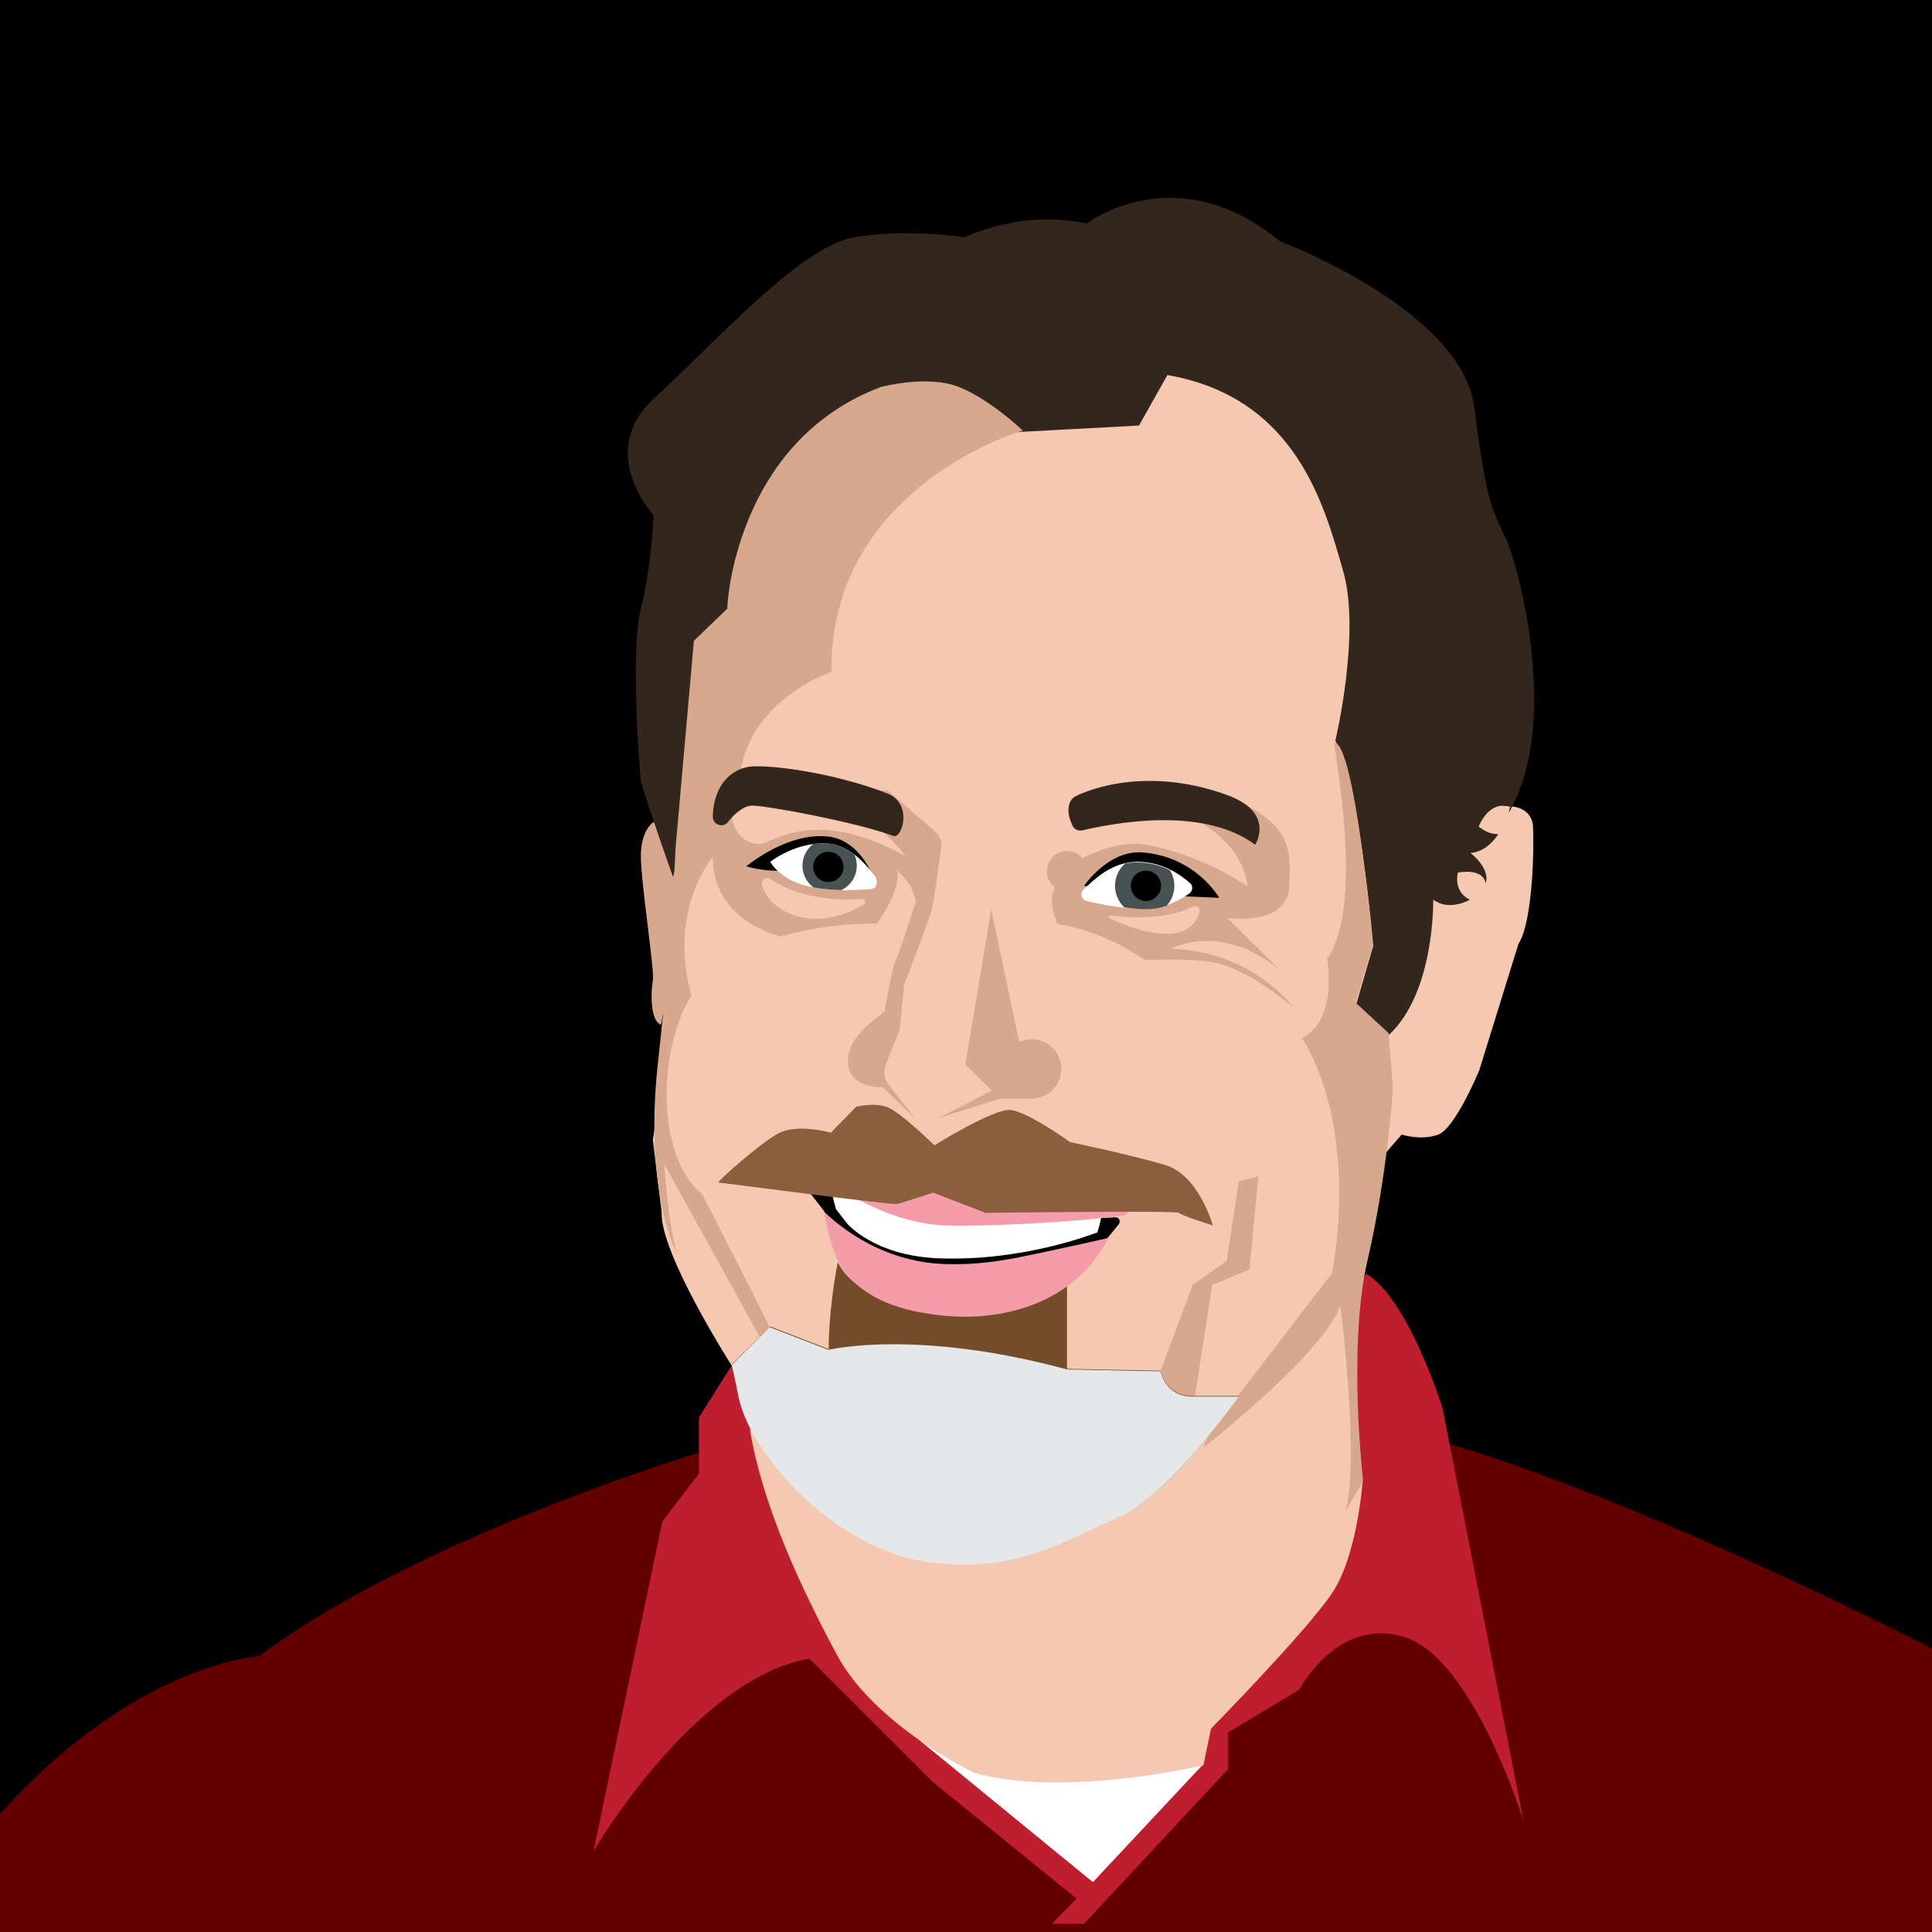 <?xml version="1.0" encoding="utf-8"?>
<!-- Generator: Adobe Illustrator 20.1.0, SVG Export Plug-In . SVG Version: 6.00 Build 0)  -->
<svg version="1.1" id="Layer_1" xmlns="http://www.w3.org/2000/svg" xmlns:xlink="http://www.w3.org/1999/xlink" x="0px" y="0px"
	 viewBox="0 0 306 306" style="enable-background:new 0 0 306 306;" xml:space="preserve">
<style type="text/css">
	.st0{fill:#620000;}
	.st1{fill:#BE1E2D;}
	.st2{fill:#FFFFFF;}
	.st3{fill:#D7A88E;}
	.st4{fill:#F5C8B1;}
	.st5{fill:#33261C;}
	.st6{clip-path:url(#SVGID_2_);fill:#495252;}
	.st7{clip-path:url(#SVGID_4_);fill:#495252;}
	.st8{fill:#F59CAB;}
	.st9{fill:#8B5E3C;}
	.st10{fill:#726658;}
	.st11{fill:#754C29;}
	.st12{fill:#E6E7E8;}
</style>
<rect width="306" height="306"/>
<path class="st0" d="M112.9,229.4c0,0-45.6,13.4-71.9,32.9c0,0-19.7,1.2-41,25V306h306v-44.9c0,0-44.4-22.9-76.4-32.4L112.9,229.4z"
	/>
<path class="st1" d="M129.8,219.5l-0.8,4.8l8.8,39.8l55.3,0.5l23.2-62.9c6.8,3.9,12.2,21.4,12.2,21.4l12.8,65.3
	c0,0-7.8-25.2-18.5-29c-10.8-3.7-17,8.2-17,8.2l-11.3,6.8v5.8l-22.8,24.5h-5.1l3.9-4l-22.8-18.5l-19.5-19.5
	c-18.3,3.2-34.2,30.5-34.2,30.5l10.9-52.2l5.8-7.6v-8.9l5.1-8.1"/>
<polygon class="st2" points="143.4,273.8 173.1,298.1 190.6,279.4 168.1,266.4 "/>
<path class="st3" d="M103.5,130.2c0,0-2,1.2-2,5.4c0,4.2,2.2,18.1,1.9,19.7c-0.3,1.6-0.5,6.4,1.3,7l1.8-10l1.9-18.8L103.5,130.2z"/>
<path class="st4" d="M232.8,126.6c0.8,0.6,6.2,1.1,6.2,1.1s3.5-0.1,3.8,3.1c0.2,3.2,0,15.2-2.3,18.7l-6.2,20c0,0-3.8,9.2-6.5,10.2
	s-5.8,0-5.8,0l-5.8,6.7l-2.5,20l2.1,28.4c0,0-0.8,11.5-4.8,17.5c-4,6-19.2,21.5-19.2,21.5l-1.2,5.8c0,0-22,5.2-36.3,1.2
	c0,0-15.8-7.5-21.8-18.8c-6-11.2-11.7-23.7-13.7-35.4c0,0,1-6.4,1.8-7.1s-4.7-3.2-4.7-3.2s-11.4-17.8-11.1-24.3l-1.4-11.5
	c0,0,3.9-22.8,2.9-24.8c-1-2,7.3-53.8,7.3-53.8l31.5-36.2l29.6-17c0,0,40.1,13.8,39.4,13.8S232.8,126.6,232.8,126.6z"/>
<path class="st2" d="M130.4,188l1.9,6.9c0,0,17.7,9.4,17.8,9.4s22.4-6.5,22.4-6.5l3.3-2.9l0.5-3l-29.6-5.6L130.4,188z"/>
<path d="M177.2,193.9l-1.8,2.2l-16.5,5.6l-18.7-2l-7.7-4.6l-2-3.3l-3-3.9l4.3,1.3l0.6,2.3l1.7,2.2c0,0,4.2,5.2,14.6,5.6
	c13.3,0.5,24.2-3.8,25.1-4.1c0,0,0.4-1.2,0.6-2.3l2.4-0.1C177.3,192.9,177.5,193.5,177.2,193.9z"/>
<path class="st5" d="M106.6,138.9c0,0-3.3-9.2-5.1-15.1c0,0-1.8-20.2,0-27.4s2-14.8,2-14.8s-9.2-10,0.1-18.5s23.1-24,31.6-25.5
	s17.6,0,17.6,0s8.9-4.5,19.3-2.2c0,0,14.1-10.8,30.6,2.8c0,0,28.8,10.8,30.8,26.3s2.8,16,5,20.8s8,27.5,1.5,41.4
	c-1.6,3.5-0.8,1.1-0.8,1.1s-3-1.4-5,3.1c0,0,1.4,1.3,3.1,1.2c0,0-1.6,2.8-4.4,3c0,0,3.2,2.4,2.4,4.8c0,0-0.1-2.4-4.4-1.7
	c0,0-0.8,3,1.9,4.3c0,0-3.2,1.9-5.8,0c0,0,0.3,14.6-7,21.4l-5.2-4.8l2.7-9.3c0,0-2.1-25.2-6-32.5c0,0,4.1-17.1,1.2-27
	s-7.2-27.3-27.8-30.9l-4.5,8l-18.7,1L136,69.8c0,0-21.4,42.6-22.2,42.9S106.6,138.9,106.6,138.9z"/>
<path class="st3" d="M142,137.3c0.9,3.2-2,7.4-3.1,9c0,0-25.1-0.9-31.1,14.8c-4.2,11.1-2.1,23.8,3.4,28c0,0,10.6,20.7,10.7,21.1
	c0.3,1.7-1.2,2.6-2,0.8c-0.1-0.3-14.7-26.6-14.7-26.6s0.8,11.2,2.2,14.5c0,0-5.5-9.5-3.2-30.5s2.8-34.1,2.8-34.1l2.9-32.8
	c0,0,5.4-5.2,5.3-5.1s1-26.3,24.3-35.1c0,0,7.4-2,12.4,0s10.1,6.9,10.1,6.9s-30.6,8.8-30.3,38.2c0,0-13.2,4.3-14.6,16.9
	C117,123.3,139.9,129.6,142,137.3z"/>
<path class="st3" d="M166.6,142.7c0.1,2.6,1.9,7.7,7,8.9s15.4-0.6,20.7,1.4s10.5,6.5,10.5,6.5s-6.6-9-19.4-9.2c0,0,8-4.5,17.5,3.5
	l-8.5-8.4c0,0,9.5,1.4,9.8-5s0.2-9.7-9.2-14.1l-8.5,2.1c0,0,10.2,3.7,11.1,12c0,0-7-5-16.1-6.6c-6.1-1-12.4,3.5-12.4,3.5
	S166.5,140.3,166.6,142.7z"/>
<path class="st5" d="M169.4,129.6l0.4,1c0.2,0.7,1,1.1,1.7,0.9c4.3-1,18.9-4,27.3,2.3c0,0,3.3-5.1-4.5-7.9
	c-14.1-5.1-23.9,0.2-23.9,0.2C169.3,126.6,169,128.1,169.4,129.6z"/>
<path d="M171.7,140.3c0,0,3.8-5.6,9.1-5.3c8.6,0.6,12.3,7.2,12.3,7.2l-7.1-0.3L171.7,140.3z"/>
<path class="st2" d="M172.1,142.7c-0.8-0.2-1.1-1.2-0.5-1.8c1.7-1.6,4.4-4.3,8.3-4.4c4.1-0.1,7.2,2.1,8.6,3.4
	c0.5,0.4,0.4,1.2-0.1,1.6c-1.4,1-4.1,2.5-7.1,2.4C178.3,144,174.6,143.3,172.1,142.7z"/>
<path d="M137.8,137.8c0,0-2.1-4.8-6.6-5.3c-5.4-0.6-10.7,2.9-13,4.7c0,0,2.4,0.8,5.3,0.7C124.7,137.7,137.8,137.8,137.8,137.8z"/>
<path class="st2" d="M138,140.8c0.9-0.1,1.1-1.2,0.6-2c-1.5-2-4.1-5-7.6-5.2c-5-0.3-9,2.9-9,2.9s1.6,3.1,6.6,4
	C132,141.2,135.5,141,138,140.8z"/>
<g>
	<defs>
		<path id="SVGID_1_" d="M138,140.8c0.9-0.1,1.1-1.2,0.6-2c-1.5-2-4.1-5-7.6-5.2c-5-0.3-9,2.9-9,2.9s1.6,3.1,6.6,4
			C132,141.2,135.5,141,138,140.8z"/>
	</defs>
	<clipPath id="SVGID_2_">
		<use xlink:href="#SVGID_1_"  style="overflow:visible;"/>
	</clipPath>
	<circle class="st6" cx="131.4" cy="137.1" r="4.3"/>
</g>
<g>
	<defs>
		<path id="SVGID_3_" d="M172.1,142.5c-0.8-0.2-1.1-1.2-0.5-1.8c1.7-1.6,4.4-4.1,8.3-4.1c4.1-0.1,7.2,2.1,8.6,3.4
			c0.5,0.4,0.4,1.2-0.1,1.6c-1.4,1-4.1,2.5-7.1,2.4C178.3,144,174.6,143,172.1,142.5z"/>
	</defs>
	<clipPath id="SVGID_4_">
		<use xlink:href="#SVGID_3_"  style="overflow:visible;"/>
	</clipPath>
	<circle class="st7" cx="181.3" cy="140.3" r="4.7"/>
</g>
<circle cx="131.2" cy="137.3" r="2.4"/>
<circle cx="181.5" cy="140.3" r="2.4"/>
<path class="st3" d="M140.6,125.2l7.6,6.6c0.7,0.6,1,1.5,0.9,2.3c-0.4,2.8-1.2,8.8-1.5,9.9c-0.3,1.3-3.8,10.5-4.3,11.7
	c0,0.1-0.1,0.2-0.1,0.3l-0.7,7.1l-2.2,5.5c-0.4,1-0.3,2.1,0.3,3l4.3,5.5l-5.1-4.9c0,0-5.3,0.3-5.5-3.9c-0.1-3.3,2.6-5.7,5.8-8.1
	c0,0,1.1-6.6,1.7-7.9c0.6-1.2,3.3-9.6,3.3-9.6l-0.9-2.4c-1.7-2.4-2.8-3.1-4.5-4.2L124.4,125L140.6,125.2z"/>
<path class="st3" d="M211.4,117.6c-0.5-0.1,5,25.3-1.2,34.3c0,0,1.8,9.7-4,12.5c0,0,9,12.5,4.8,37.2l-19,24.8c0,0-1.8,3.2-1.2,2.7
	c0.7-0.5,18.7-14.7,21.5-22.3c0,0,3.1,24.5,0.8,32.5l2.8-4.7c0,0-2.5-21.2,0.7-35c3.2-13.8,4-26.8,4-27.3s-0.7-8.7-0.7-8.7l-5.2-4.8
	c0,0,2.7-8.7,2.7-9.3S214.6,118.1,211.4,117.6z"/>
<path class="st8" d="M133.6,188.6c0,0,7.5,5.2,16.2,5.5c7,0.2,21.3-0.6,28.2-1.6c0.8-0.1,0.8-1.2,0-1.4c-8.3-1.7-28.9-6.1-29-6.1
	C149,185.1,133.6,188.6,133.6,188.6z"/>
<path class="st9" d="M148,181.4c0,0-5.5-5.4-7.6-6.1s-4.8,0-4.8,0l-4,4.1c0,0-5.3-1.5-8.3,0.1c-3,1.6-9.9,7.8-9.5,7.8
	s27.5,3.6,28.3,3.4s5.7-1.8,5.7-1.8l8.3,3.2c0,0,30.2-0.4,30.6,0s5.4,2,5.4,2s-2.2-8-7.6-9.6s-15-3.6-15-3.6s-6.8-4.9-9.5-5.1
	S148,181.4,148,181.4z"/>
<path class="st10" d="M101.5,122.4"/>
<polygon class="st3" points="182.6,220.4 188.9,203.5 194.3,199.7 196.2,187.1 199.3,186.3 197.9,201.1 192,203.5 188.9,223.5 "/>
<path class="st11" d="M132.7,199.9c0,0,1.8,4.6,9,6.1s11.3,1.8,11.3,1.8l16-4.1v13.1l14.8,0.3c0,0,0.7,4,5.1,4c4.4,0,7.3,0,7.3,0
	s-10.9,15.8-19.2,19.2s-16.2,9-30.2,7s-27.6-16.2-29.8-26c-0.4-1.7-1.1-5.2-1.1-5.2l6.1-6l9.3,3.6
	C131.2,213.7,131.2,207.6,132.7,199.9z"/>
<circle class="st3" cx="163.4" cy="169.3" r="4.7"/>
<polygon class="st3" points="163.4,174 158.4,174 152.9,168.6 157,144 161.5,165.4 "/>
<polygon class="st3" points="158.4,174 148.6,177.1 158.7,171.9 "/>
<path class="st8" d="M130.5,191.9c0,0,1.2,7.4,3.5,9.9c2.9,3.2,6.9,5.6,14.7,6.5c9.6,1.2,21.6-1.7,26.8-12.2c0,0-7.2,1.6-11,2.4
	c-4.4,0.9-8.6,1.9-15,1.7C141.7,199.9,135.1,196.3,130.5,191.9z"/>
<path class="st4" d="M136.6,142.4c-3.1,0.2-9.7,0.2-14.6-3.2c-0.6-0.4-1.5,0.1-1.3,0.9c0.7,3.7,7.6,8.3,16.2,3.1
	C137.2,143,137,142.4,136.6,142.4z"/>
<path class="st4" d="M143.4,135.6c0,0-6.6-9.6-18-9.6c-4.3,0-9.3-0.2-9.5,2.7c-0.1,3,2.2,5,4.3,5S128.8,127.5,143.4,135.6z"/>
<path class="st5" d="M140.6,125.7c-8.6-3.4-19.7-4.8-22.3-4.2c-3.9,0.9-5.4,4.6-5.4,7.9c0,1.2,1.6,1.8,2.4,0.8
	c1-1.3,2.4-2.5,3.7-2.6c2-0.1,16.6,2.6,22.5,4.8C142.9,132.9,144.6,127.3,140.6,125.7z"/>
<path class="st4" d="M126.4,148.9c0,0-13.5-1.4-13.5-13.2c0,0-7.2,8.4-3.4,22C111.9,166,126.4,148.9,126.4,148.9z"/>
<path class="st4" d="M166.1,146.2c0,0,9.4,0.4,18.6,8.5l-12.1,1.2L166.1,146.2z"/>
<circle class="st3" cx="169" cy="138" r="3.2"/>
<path class="st4" d="M175.9,145c3,0.4,8.9,0.7,13-1.4c0.6-0.3,1.2,0.2,1.1,0.8c-0.6,2.3-3.1,6-14.2,1.1
	C175.5,145.4,175.6,145,175.9,145z"/>
<path class="st12" d="M115.9,216.2c0,0,0.8,3.5,1.1,5.2c2.2,9.8,15.8,24,29.8,26s22-3.5,30.2-7s19.2-19.2,19.2-19.2s-2.9,0-7.3,0
	s-5.1-4-5.1-4l-14.8-0.3c-24-6.5-37.8-3.1-37.8-3.1l-9.3-3.6L115.9,216.2z"/>
</svg>
